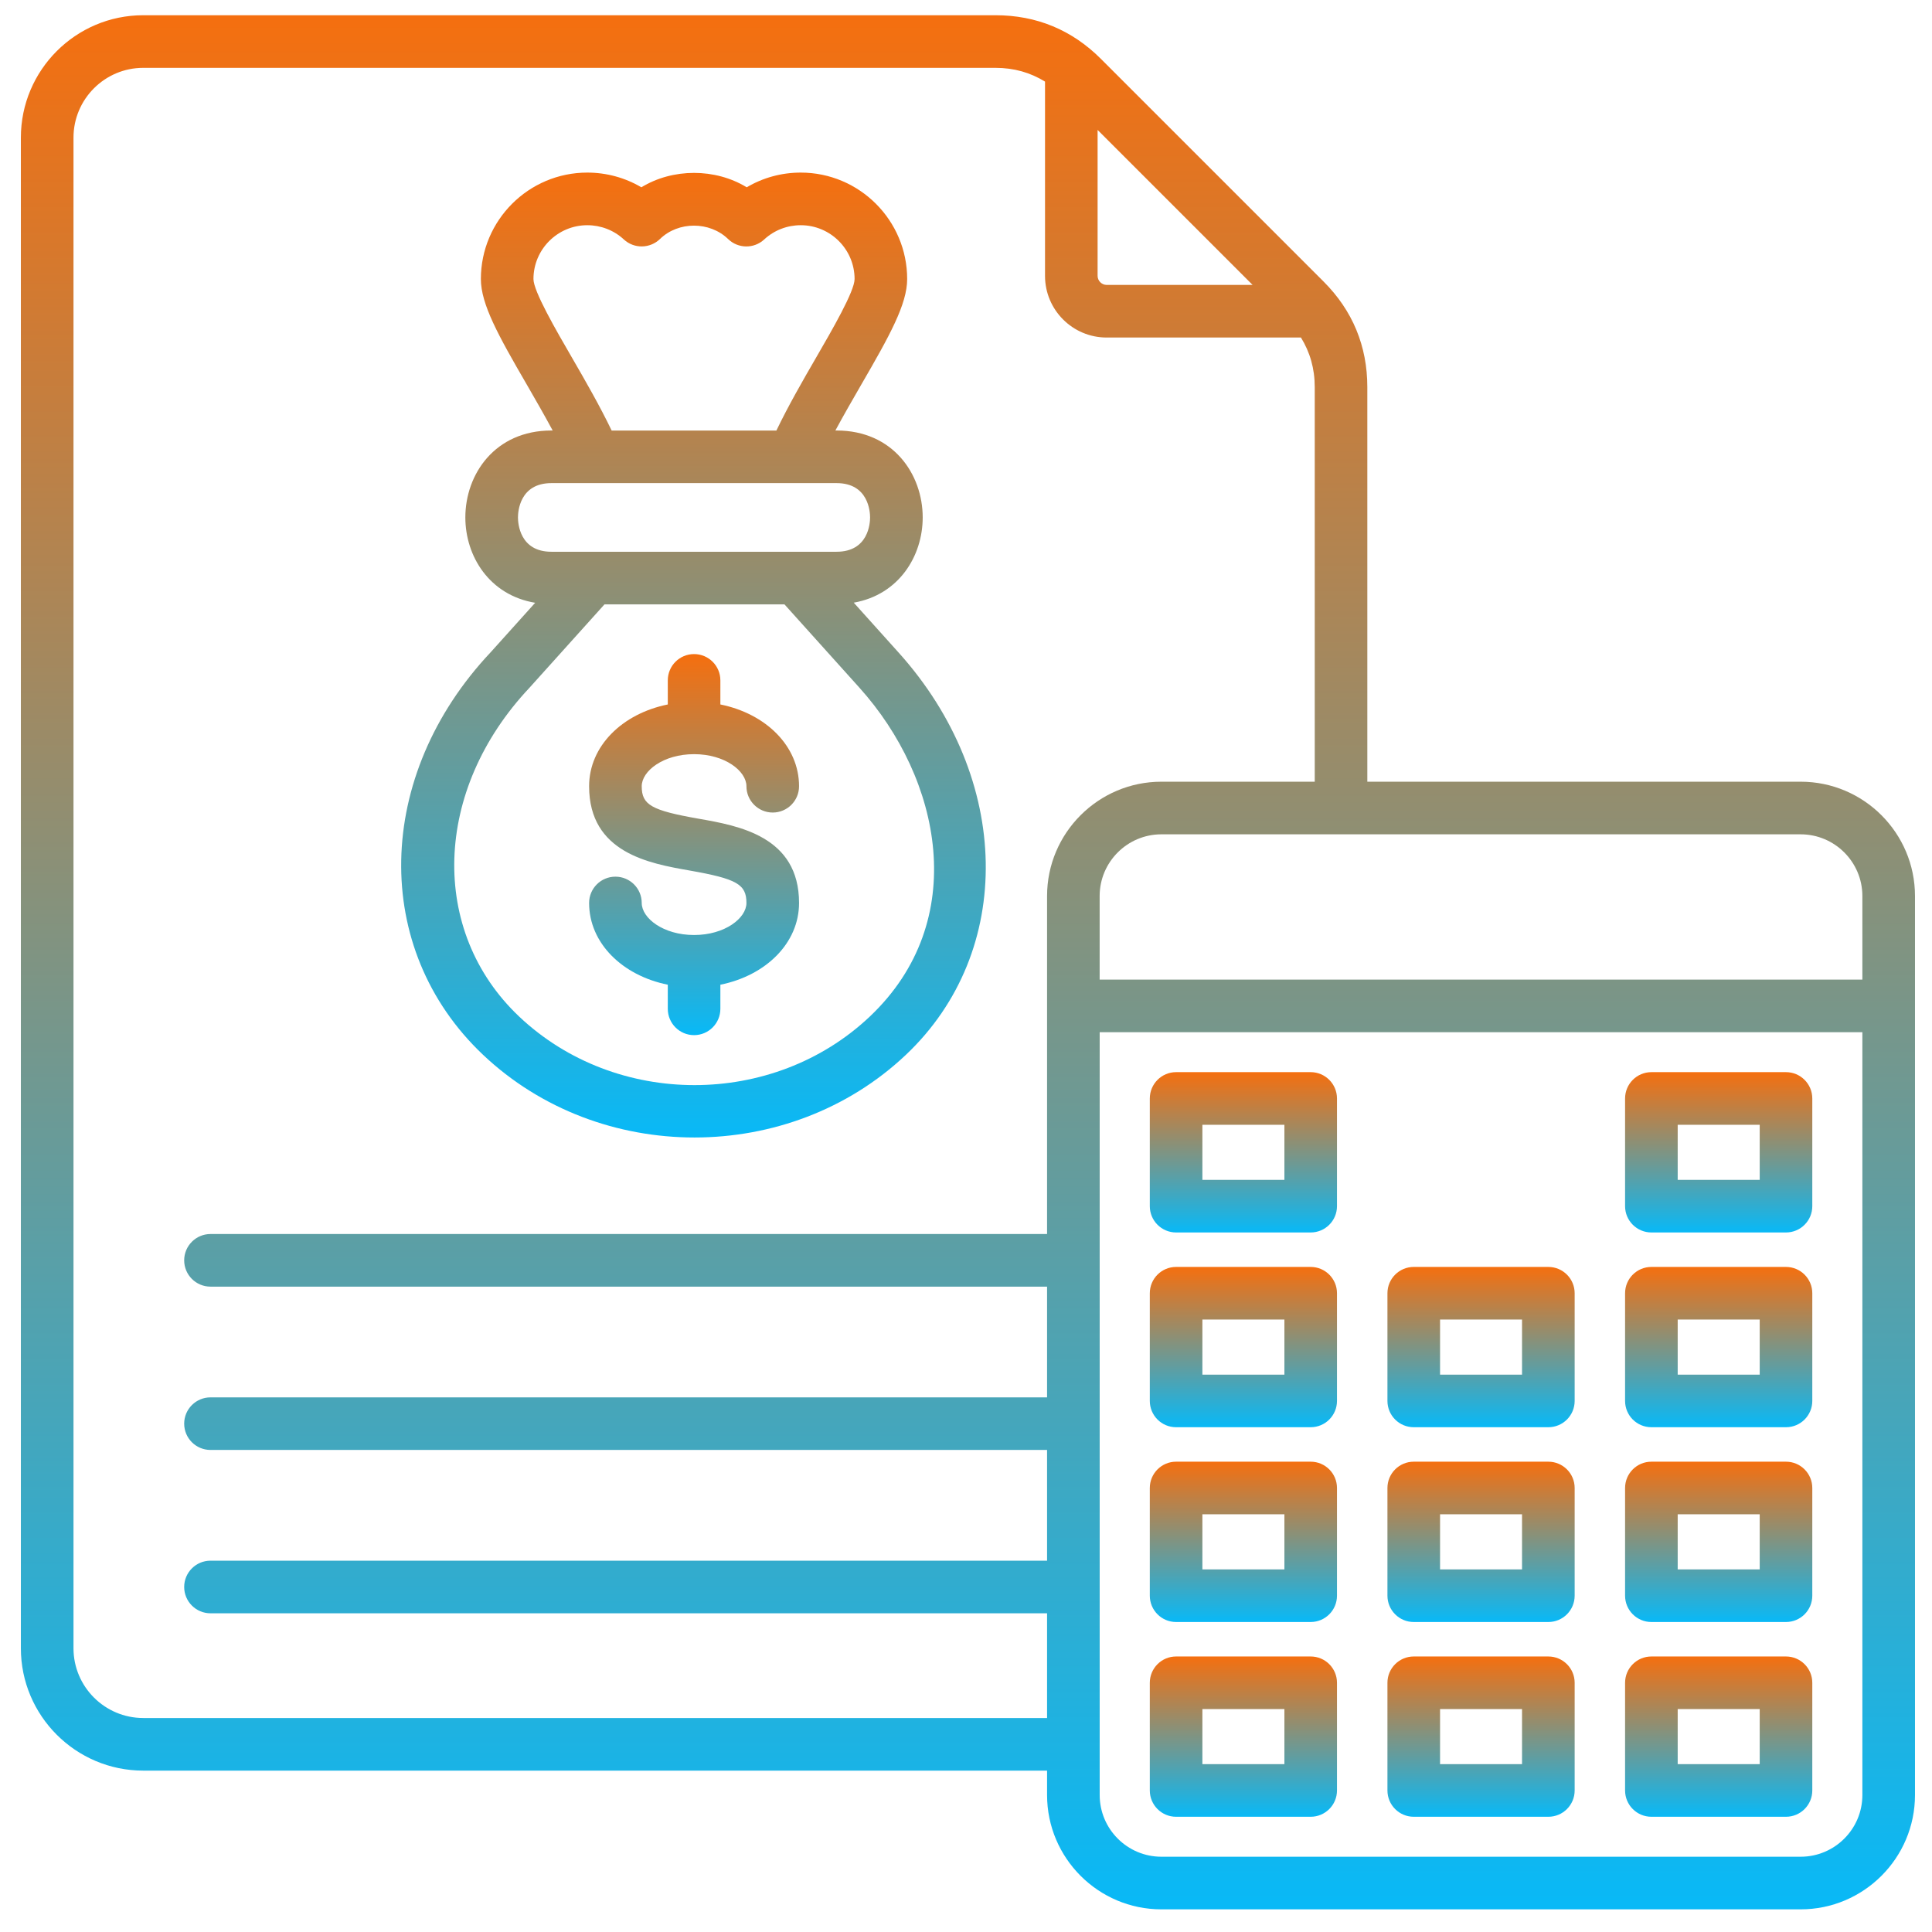 <svg width="51" height="51" viewBox="0 0 51 51" fill="none" xmlns="http://www.w3.org/2000/svg">
<path d="M12.752 27.845C14.291 29.3 16.311 30.027 18.333 30.027C20.353 30.027 22.375 29.3 23.913 27.845C26.797 25.119 26.714 20.553 23.721 17.226L22.537 15.909C23.731 15.699 24.357 14.677 24.357 13.659C24.357 12.519 23.576 11.364 22.083 11.364H22.052C22.269 10.961 22.505 10.552 22.737 10.15C23.488 8.855 23.947 8.028 23.947 7.366C23.947 5.817 22.687 4.556 21.137 4.556C20.63 4.556 20.14 4.691 19.711 4.944C18.88 4.437 17.76 4.438 16.93 4.944C16.501 4.691 16.01 4.556 15.503 4.556C13.954 4.556 12.694 5.816 12.694 7.366C12.694 8.028 13.153 8.856 13.905 10.15C14.137 10.552 14.372 10.961 14.589 11.364H14.557C13.065 11.364 12.284 12.519 12.284 13.659C12.284 14.683 12.919 15.711 14.127 15.912L12.956 17.214C9.881 20.477 9.793 25.047 12.752 27.845ZM15.106 9.454C14.674 8.709 14.082 7.688 14.082 7.366C14.082 6.582 14.72 5.945 15.503 5.945C15.862 5.945 16.205 6.078 16.468 6.321C16.739 6.572 17.158 6.565 17.423 6.308C17.905 5.839 18.734 5.839 19.219 6.309C19.483 6.566 19.902 6.572 20.173 6.321C20.436 6.078 20.779 5.945 21.137 5.945C21.921 5.945 22.559 6.582 22.559 7.366C22.559 7.688 21.967 8.708 21.535 9.454C21.188 10.052 20.807 10.716 20.495 11.365H16.146C15.834 10.716 15.453 10.053 15.106 9.454ZM13.673 13.659C13.673 13.508 13.716 12.753 14.557 12.753H22.083C22.926 12.753 22.968 13.509 22.968 13.659C22.968 13.81 22.926 14.565 22.083 14.565H14.557C13.716 14.566 13.673 13.81 13.673 13.659ZM15.957 15.954H20.708L22.688 18.155C24.847 20.555 25.633 24.307 22.959 26.836C20.408 29.247 16.257 29.247 13.706 26.836C11.322 24.581 11.434 20.855 13.977 18.155L15.957 15.954Z" fill="url(#paint0_linear_1062_42184)"/>
<path d="M18.322 24.682C17.507 24.682 16.94 24.236 16.94 23.836C16.94 23.452 16.629 23.142 16.245 23.142C15.862 23.142 15.551 23.452 15.551 23.836C15.551 24.893 16.423 25.75 17.628 25.994V26.63C17.628 27.014 17.938 27.325 18.322 27.325C18.705 27.325 19.016 27.014 19.016 26.63V25.994C20.221 25.75 21.093 24.893 21.093 23.836C21.093 22.077 19.498 21.797 18.442 21.612C17.192 21.392 16.94 21.247 16.94 20.755C16.94 20.354 17.507 19.908 18.322 19.908C19.136 19.908 19.704 20.354 19.704 20.755C19.704 21.138 20.015 21.449 20.398 21.449C20.782 21.449 21.093 21.138 21.093 20.755C21.093 19.697 20.221 18.84 19.016 18.596V17.96C19.016 17.576 18.705 17.266 18.322 17.266C17.938 17.266 17.628 17.576 17.628 17.96V18.596C16.423 18.84 15.551 19.697 15.551 20.755C15.551 22.514 17.146 22.794 18.202 22.979C19.451 23.199 19.704 23.343 19.704 23.836C19.704 24.236 19.136 24.682 18.322 24.682Z" fill="url(#paint1_linear_1062_42184)"/>
<path d="M47.533 20.635H36.094V10.219C36.094 9.137 35.706 8.199 34.94 7.433L29.063 1.556C28.298 0.79 27.36 0.402 26.277 0.402H3.781C2 0.402 0.551 1.851 0.551 3.633V43.51C0.551 45.291 2 46.74 3.781 46.74H27.64V47.384C27.64 49.048 28.994 50.402 30.657 50.402H47.532C49.197 50.402 50.551 49.048 50.551 47.384V23.653C50.551 21.989 49.197 20.635 47.533 20.635ZM49.162 23.653V25.859H29.028V23.653C29.028 22.755 29.76 22.024 30.657 22.024H47.532C48.431 22.024 49.162 22.755 49.162 23.653ZM33.065 7.521H29.212C29.083 7.521 28.974 7.412 28.974 7.283V3.43L33.065 7.521ZM3.781 45.351C2.766 45.351 1.94 44.525 1.94 43.51V3.633C1.94 2.617 2.766 1.791 3.781 1.791H26.277C26.769 1.791 27.199 1.916 27.586 2.154V7.283C27.586 8.181 28.316 8.91 29.212 8.91H34.342C34.58 9.297 34.706 9.728 34.706 10.219V20.635H30.658C28.994 20.635 27.64 21.989 27.64 23.653V32.575H5.557C5.173 32.575 4.862 32.887 4.862 33.27C4.862 33.653 5.173 33.964 5.557 33.964H27.64V36.887H5.557C5.173 36.887 4.862 37.198 4.862 37.581C4.862 37.965 5.173 38.275 5.557 38.275H27.64V41.198H5.557C5.173 41.198 4.862 41.509 4.862 41.892C4.862 42.276 5.173 42.587 5.557 42.587H27.64V45.352H3.781V45.351ZM47.533 49.013H30.658C29.76 49.013 29.029 48.283 29.029 47.384V27.247H49.162V47.384C49.162 48.283 48.431 49.013 47.533 49.013Z" fill="url(#paint2_linear_1062_42184)"/>
<path d="M34.599 28.302H31.045C30.663 28.302 30.352 28.614 30.352 28.997V31.84C30.352 32.223 30.663 32.534 31.045 32.534H34.599C34.982 32.534 35.293 32.223 35.293 31.84V28.997C35.293 28.614 34.982 28.302 34.599 28.302ZM33.905 31.145H31.74V29.691H33.905V31.145Z" fill="url(#paint3_linear_1062_42184)"/>
<path d="M47.146 28.302H43.593C43.209 28.302 42.898 28.614 42.898 28.997V31.84C42.898 32.223 43.209 32.534 43.593 32.534H47.146C47.529 32.534 47.84 32.223 47.84 31.84V28.997C47.84 28.614 47.529 28.302 47.146 28.302ZM46.452 31.145H44.287V29.691H46.452V31.145Z" fill="url(#paint4_linear_1062_42184)"/>
<path d="M34.599 33.444H31.045C30.663 33.444 30.352 33.755 30.352 34.138V36.981C30.352 37.365 30.663 37.675 31.045 37.675H34.599C34.982 37.675 35.293 37.365 35.293 36.981V34.138C35.293 33.755 34.982 33.444 34.599 33.444ZM33.905 36.287H31.74V34.832H33.905V36.287Z" fill="url(#paint5_linear_1062_42184)"/>
<path d="M40.872 33.444H37.319C36.936 33.444 36.625 33.755 36.625 34.138V36.981C36.625 37.365 36.936 37.675 37.319 37.675H40.873C41.256 37.675 41.567 37.365 41.567 36.981V34.138C41.567 33.755 41.256 33.444 40.872 33.444ZM40.178 36.287H38.014V34.832H40.178V36.287Z" fill="url(#paint6_linear_1062_42184)"/>
<path d="M47.146 33.444H43.593C43.209 33.444 42.898 33.755 42.898 34.138V36.981C42.898 37.365 43.209 37.675 43.593 37.675H47.146C47.529 37.675 47.84 37.365 47.84 36.981V34.138C47.84 33.755 47.529 33.444 47.146 33.444ZM46.452 36.287H44.287V34.832H46.452V36.287Z" fill="url(#paint7_linear_1062_42184)"/>
<path d="M34.599 38.585H31.045C30.663 38.585 30.352 38.896 30.352 39.279V42.122C30.352 42.506 30.663 42.817 31.045 42.817H34.599C34.982 42.817 35.293 42.506 35.293 42.122V39.279C35.293 38.896 34.982 38.585 34.599 38.585ZM33.905 41.428H31.74V39.973H33.905V41.428Z" fill="url(#paint8_linear_1062_42184)"/>
<path d="M40.872 38.585H37.319C36.936 38.585 36.625 38.896 36.625 39.279V42.122C36.625 42.506 36.936 42.817 37.319 42.817H40.873C41.256 42.817 41.567 42.506 41.567 42.122V39.279C41.567 38.896 41.256 38.585 40.872 38.585ZM40.178 41.428H38.014V39.973H40.178V41.428Z" fill="url(#paint9_linear_1062_42184)"/>
<path d="M47.146 38.585H43.593C43.209 38.585 42.898 38.896 42.898 39.279V42.122C42.898 42.506 43.209 42.817 43.593 42.817H47.146C47.529 42.817 47.84 42.506 47.84 42.122V39.279C47.84 38.896 47.529 38.585 47.146 38.585ZM46.452 41.428H44.287V39.973H46.452V41.428Z" fill="url(#paint10_linear_1062_42184)"/>
<path d="M34.599 43.727H31.045C30.663 43.727 30.352 44.038 30.352 44.421V47.264C30.352 47.647 30.663 47.958 31.045 47.958H34.599C34.982 47.958 35.293 47.647 35.293 47.264V44.421C35.293 44.038 34.982 43.727 34.599 43.727ZM33.905 46.569H31.74V45.115H33.905V46.569Z" fill="url(#paint11_linear_1062_42184)"/>
<path d="M40.872 43.727H37.319C36.936 43.727 36.625 44.038 36.625 44.421V47.264C36.625 47.647 36.936 47.958 37.319 47.958H40.873C41.256 47.958 41.567 47.647 41.567 47.264V44.421C41.567 44.038 41.256 43.727 40.872 43.727ZM40.178 46.569H38.014V45.115H40.178V46.569Z" fill="url(#paint12_linear_1062_42184)"/>
<path d="M47.146 43.727H43.593C43.209 43.727 42.898 44.038 42.898 44.421V47.264C42.898 47.647 43.209 47.958 43.593 47.958H47.146C47.529 47.958 47.84 47.647 47.84 47.264V44.421C47.84 44.038 47.529 43.727 47.146 43.727ZM46.452 46.569H44.287V45.115H46.452V46.569Z" fill="url(#paint13_linear_1062_42184)"/>
<defs>
<linearGradient id="paint0_linear_1062_42184" x1="18.306" y1="4.556" x2="18.306" y2="30.027" gradientUnits="userSpaceOnUse">
<stop stop-color="#F56F0F"/>
<stop offset="1" stop-color="#08B9F7"/>
</linearGradient>
<linearGradient id="paint1_linear_1062_42184" x1="18.322" y1="17.266" x2="18.322" y2="27.325" gradientUnits="userSpaceOnUse">
<stop stop-color="#F56F0F"/>
<stop offset="1" stop-color="#08B9F7"/>
</linearGradient>
<linearGradient id="paint2_linear_1062_42184" x1="25.551" y1="0.402" x2="25.551" y2="50.402" gradientUnits="userSpaceOnUse">
<stop stop-color="#F56F0F"/>
<stop offset="1" stop-color="#08B9F7"/>
</linearGradient>
<linearGradient id="paint3_linear_1062_42184" x1="32.822" y1="28.302" x2="32.822" y2="32.534" gradientUnits="userSpaceOnUse">
<stop stop-color="#F56F0F"/>
<stop offset="1" stop-color="#08B9F7"/>
</linearGradient>
<linearGradient id="paint4_linear_1062_42184" x1="45.369" y1="28.302" x2="45.369" y2="32.534" gradientUnits="userSpaceOnUse">
<stop stop-color="#F56F0F"/>
<stop offset="1" stop-color="#08B9F7"/>
</linearGradient>
<linearGradient id="paint5_linear_1062_42184" x1="32.822" y1="33.444" x2="32.822" y2="37.675" gradientUnits="userSpaceOnUse">
<stop stop-color="#F56F0F"/>
<stop offset="1" stop-color="#08B9F7"/>
</linearGradient>
<linearGradient id="paint6_linear_1062_42184" x1="39.096" y1="33.444" x2="39.096" y2="37.675" gradientUnits="userSpaceOnUse">
<stop stop-color="#F56F0F"/>
<stop offset="1" stop-color="#08B9F7"/>
</linearGradient>
<linearGradient id="paint7_linear_1062_42184" x1="45.369" y1="33.444" x2="45.369" y2="37.675" gradientUnits="userSpaceOnUse">
<stop stop-color="#F56F0F"/>
<stop offset="1" stop-color="#08B9F7"/>
</linearGradient>
<linearGradient id="paint8_linear_1062_42184" x1="32.822" y1="38.585" x2="32.822" y2="42.817" gradientUnits="userSpaceOnUse">
<stop stop-color="#F56F0F"/>
<stop offset="1" stop-color="#08B9F7"/>
</linearGradient>
<linearGradient id="paint9_linear_1062_42184" x1="39.096" y1="38.585" x2="39.096" y2="42.817" gradientUnits="userSpaceOnUse">
<stop stop-color="#F56F0F"/>
<stop offset="1" stop-color="#08B9F7"/>
</linearGradient>
<linearGradient id="paint10_linear_1062_42184" x1="45.369" y1="38.585" x2="45.369" y2="42.817" gradientUnits="userSpaceOnUse">
<stop stop-color="#F56F0F"/>
<stop offset="1" stop-color="#08B9F7"/>
</linearGradient>
<linearGradient id="paint11_linear_1062_42184" x1="32.822" y1="43.727" x2="32.822" y2="47.958" gradientUnits="userSpaceOnUse">
<stop stop-color="#F56F0F"/>
<stop offset="1" stop-color="#08B9F7"/>
</linearGradient>
<linearGradient id="paint12_linear_1062_42184" x1="39.096" y1="43.727" x2="39.096" y2="47.958" gradientUnits="userSpaceOnUse">
<stop stop-color="#F56F0F"/>
<stop offset="1" stop-color="#08B9F7"/>
</linearGradient>
<linearGradient id="paint13_linear_1062_42184" x1="45.369" y1="43.727" x2="45.369" y2="47.958" gradientUnits="userSpaceOnUse">
<stop stop-color="#F56F0F"/>
<stop offset="1" stop-color="#08B9F7"/>
</linearGradient>
</defs>
</svg>
